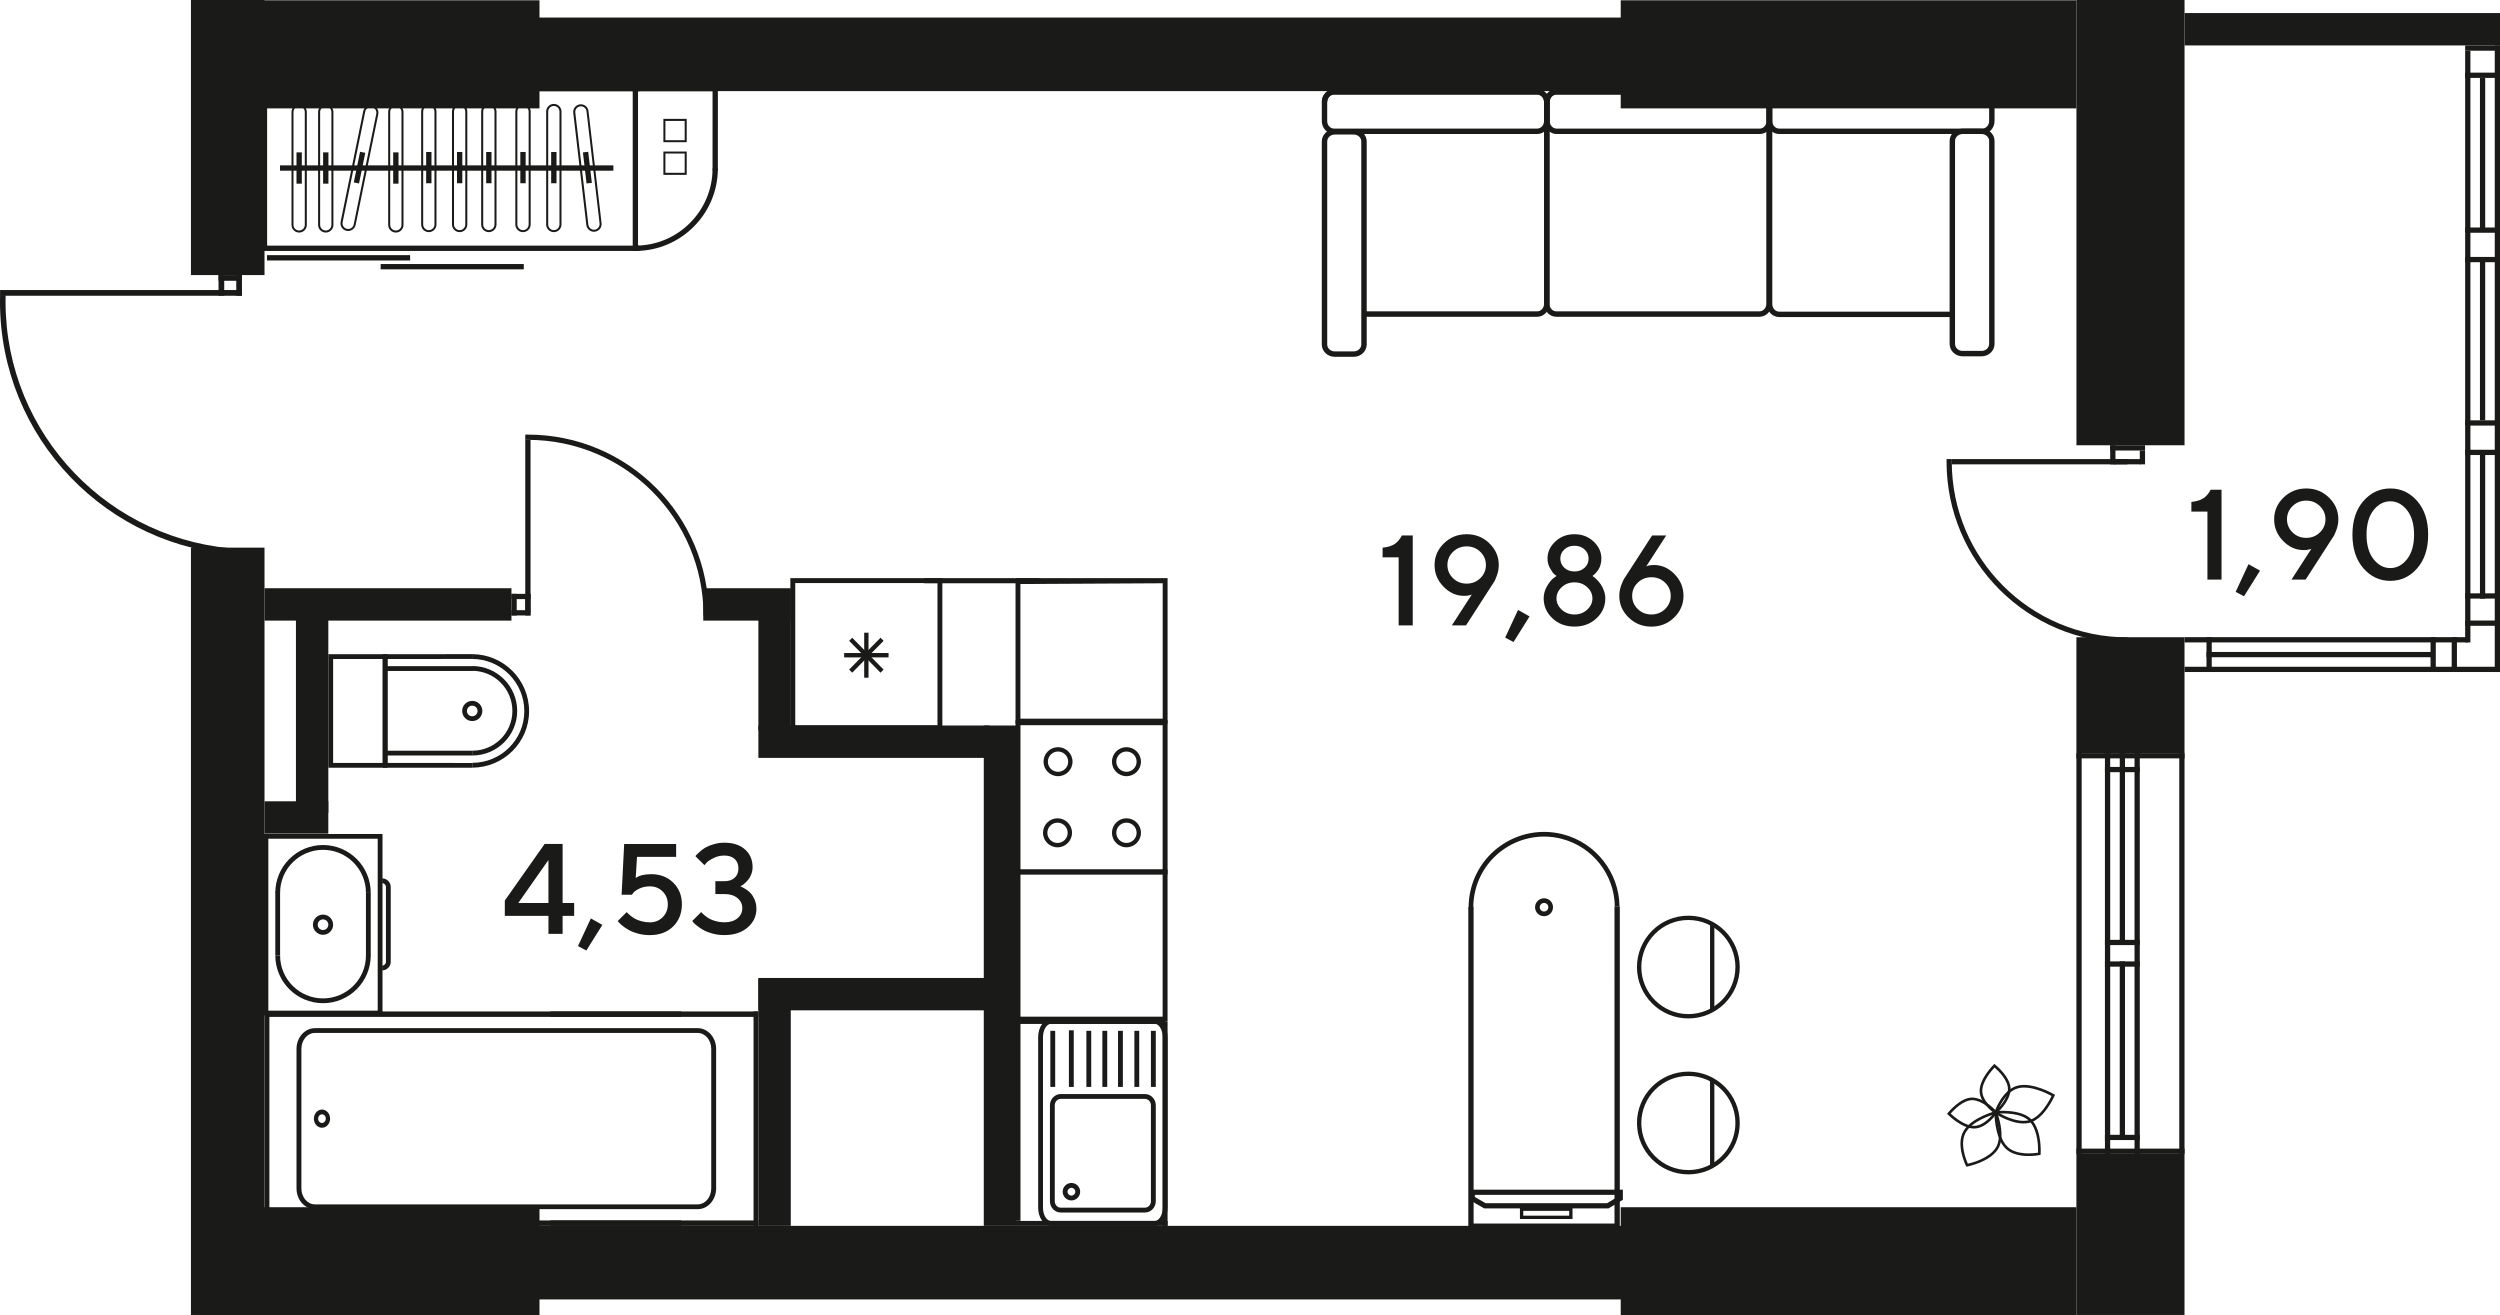 <?xml version="1.0" encoding="UTF-8"?>
<svg id="_Слой_1" data-name="Слой 1" xmlns="http://www.w3.org/2000/svg" viewBox="0 0 1676.85 882.24">
  <defs>
    <style>
      .cls-1, .cls-2 {
        fill: #1a1a18;
        stroke-width: 0px;
      }

      .cls-2 {
        fill-rule: evenodd;
      }
    </style>
  </defs>
  <rect class="cls-1" x="1392.73" y="773.96" width="72.51" height="108.04"/>
  <rect class="cls-1" x="1392.73" y="427.41" width="72.51" height="77.72"/>
  <rect class="cls-1" x="1392.75" y="0" width="72.51" height="298.66"/>
  <rect class="cls-1" x="1087.08" y="809.73" width="305.66" height="72.51"/>
  <rect class="cls-1" x="135.09" y="809.73" width="226.77" height="72.51"/>
  <rect class="cls-1" x="1087.08" y=".19" width="305.66" height="72.51"/>
  <rect class="cls-1" x="135.09" y=".19" width="226.77" height="72.51"/>
  <rect class="cls-1" x="128.07" y="0" width="49.35" height="184.5"/>
  <rect class="cls-1" x="128.07" y="367.32" width="49.35" height="514.68"/>
  <rect class="cls-1" x="272.23" y="11.77" width="862.02" height="49.35"/>
  <rect class="cls-1" x="272.23" y="822.23" width="862.02" height="49.35"/>
  <rect class="cls-1" x="1461.72" y="505.14" width="3.53" height="268.83"/>
  <rect class="cls-1" x="1392.73" y="505.14" width="3.53" height="268.83"/>
  <rect class="cls-1" x="1431.71" y="505.14" width="3.53" height="268.83"/>
  <rect class="cls-1" x="1411.86" y="505.14" width="3.53" height="268.83"/>
  <rect class="cls-1" x="1411.86" y="514.41" width="23.38" height="3.53"/>
  <rect class="cls-1" x="1392.73" y="770.42" width="72.52" height="3.53"/>
  <rect class="cls-1" x="1411.86" y="761.16" width="23.38" height="3.53"/>
  <rect class="cls-1" x="1392.73" y="505.14" width="72.52" height="3.53"/>
  <rect class="cls-1" x="1421.79" y="486.63" width="3.53" height="145.52"/>
  <rect class="cls-1" x="1411.86" y="644.85" width="23.38" height="3.53"/>
  <rect class="cls-1" x="1411.86" y="630.39" width="23.38" height="3.53"/>
  <rect class="cls-1" x="1421.79" y="644.85" width="3.53" height="118.07"/>
  <rect class="cls-1" x="508.68" y="656.5" width="21.72" height="165.73"/>
  <rect class="cls-1" x="508.68" y="395.27" width="21.72" height="94.63"/>
  <rect class="cls-1" x="508.68" y="655.96" width="155.11" height="21.72"/>
  <rect class="cls-1" x="508.68" y="486.63" width="155.11" height="21.72"/>
  <rect class="cls-1" x="471.7" y="394.55" width="58.69" height="21.72"/>
  <rect class="cls-1" x="177.42" y="394.55" width="165.63" height="21.72"/>
  <rect class="cls-1" x="659.86" y="486.63" width="21.72" height="335.6"/>
  <g>
    <rect class="cls-1" x="1435.24" y="302.18" width="3.53" height="9.28"/>
    <g>
      <rect class="cls-1" x="1415.39" y="298.66" width="3.53" height="12.8"/>
      <rect class="cls-1" x="1415.39" y="298.66" width="23.38" height="3.52"/>
      <rect class="cls-1" x="1417.94" y="307.93" width="18.01" height="3.53"/>
      <rect class="cls-1" x="1309.17" y="307.93" width="117.78" height="3.53"/>
      <path class="cls-2" d="M1305.65,307.93l-.02,1.77c0,67,54.31,121.31,121.31,121.31v-3.52c-65.06,0-117.8-52.74-117.8-117.79l.02-1.77h-3.52Z"/>
    </g>
  </g>
  <g>
    <rect class="cls-1" x="158.46" y="184.5" width="3.83" height="13.88"/>
    <rect class="cls-1" x="146.57" y="184.5" width="3.83" height="13.88"/>
    <rect class="cls-1" x="146.57" y="184.5" width="15.72" height="3.83"/>
    <rect class="cls-1" x=".05" y="194.54" width="162.24" height="3.83"/>
    <path class="cls-2" d="M0,202.39c0,91.32,71.98,165.82,162.29,169.89v-4C74.04,364.31,3.72,291.52,3.72,202.28c0-1.45.02-2.88.06-4.32H.06C.02,199.44,0,200.91,0,202.39"/>
  </g>
  <rect class="cls-1" x="1465.27" y="8.76" width="211.58" height="21.72"/>
  <rect class="cls-1" x="1653.48" y="34.01" width="3.53" height="396.89"/>
  <rect class="cls-1" x="1673.33" y="30.48" width="3.53" height="420.27"/>
  <rect class="cls-1" x="1663.4" y="303.44" width="3.53" height="98.07"/>
  <rect class="cls-1" x="1653.48" y="301.67" width="23.37" height="3.54"/>
  <rect class="cls-1" x="1653.48" y="281.93" width="23.37" height="3.53"/>
  <rect class="cls-1" x="1653.48" y="172.33" width="23.37" height="3.54"/>
  <rect class="cls-1" x="1653.48" y="152.59" width="23.37" height="3.53"/>
  <rect class="cls-1" x="1663.4" y="173.35" width="3.53" height="108.58"/>
  <rect class="cls-1" x="1663.4" y="52.25" width="3.53" height="102.11"/>
  <rect class="cls-1" x="1653.48" y="397.97" width="23.37" height="3.53"/>
  <rect class="cls-1" x="1653.48" y="416.21" width="23.37" height="3.54"/>
  <rect class="cls-1" x="1644.44" y="427.37" width="3.53" height="23.37"/>
  <rect class="cls-1" x="1465.27" y="447.22" width="211.58" height="3.53"/>
  <rect class="cls-1" x="1465.27" y="427.37" width="190.07" height="3.53"/>
  <rect class="cls-1" x="1479.98" y="437.29" width="152.89" height="3.54"/>
  <rect class="cls-1" x="1630.26" y="427.37" width="3.53" height="23.37"/>
  <rect class="cls-1" x="1479.98" y="427.37" width="3.53" height="23.37"/>
  <rect class="cls-1" x="1653.48" y="48.72" width="23.37" height="3.53"/>
  <rect class="cls-1" x="1653.48" y="30.48" width="23.37" height="3.54"/>
  <g>
    <rect class="cls-1" x="343.05" y="409.28" width="12.81" height="3.53"/>
    <rect class="cls-1" x="343.05" y="398.32" width="12.81" height="3.53"/>
    <rect class="cls-1" x="343.05" y="398.32" width="3.53" height="14.49"/>
    <rect class="cls-1" x="352.33" y="398.32" width="3.53" height="11.68"/>
    <rect class="cls-1" x="352.32" y="295.04" width="3.53" height="117.77"/>
    <path class="cls-2" d="M352.32,291.53l1.76-.02c67,0,121.31,54.32,121.31,121.31h-3.52c0-65.05-52.74-117.79-117.8-117.79l-1.76.02v-3.52Z"/>
  </g>
  <g>
    <path class="cls-2" d="M259.89,514.95v-76.15s-39.67,0-39.67,0v76.15s39.67,0,39.67,0ZM256.68,442.01v69.72h-33.24v-69.72h33.24Z"/>
    <polygon class="cls-2" points="316.87 511.76 259.95 511.73 259.95 442.02 316.78 441.98 316.78 438.76 256.74 438.81 256.74 514.94 316.87 514.97 316.87 511.76"/>
    <path class="cls-2" d="M354.88,477.01c0-21.09-17.16-38.24-38.24-38.24v3.22c19.32,0,35.03,15.72,35.03,35.02,0,19.11-15.65,34.65-34.89,34.65v3.22c21.01,0,38.1-16.99,38.1-37.87"/>
    <path class="cls-2" d="M323.54,476.87c0-3.74-3.05-6.77-6.78-6.77-3.74,0-6.77,3.04-6.77,6.77,0,3.74,3.03,6.78,6.77,6.78,3.73,0,6.78-3.04,6.78-6.78M313.2,476.87c0-1.96,1.6-3.56,3.55-3.56,1.96,0,3.57,1.6,3.57,3.56s-1.6,3.56-3.57,3.56c-1.96,0-3.55-1.59-3.55-3.56Z"/>
    <path class="cls-2" d="M346.9,476.89c0-16.63-13.53-30.16-30.15-30.16v3.22c14.85,0,26.93,12.08,26.93,26.93,0,14.69-12.03,26.64-26.83,26.64v3.21c16.57,0,30.05-13.39,30.05-29.85"/>
    <rect class="cls-1" x="258.35" y="446.82" width="58.86" height="3.22"/>
    <rect class="cls-1" x="257.9" y="503.53" width="59.08" height="3.21"/>
  </g>
  <g>
    <path class="cls-2" d="M223.44,620.23c0-3.74-3.03-6.77-6.78-6.77-3.74,0-6.77,3.04-6.77,6.77,0,3.73,3.04,6.78,6.77,6.78,3.74,0,6.78-3.05,6.78-6.78M213.1,620.23c0-1.96,1.6-3.56,3.56-3.56,1.97,0,3.56,1.6,3.56,3.56s-1.59,3.57-3.56,3.57c-1.96,0-3.56-1.6-3.56-3.57Z"/>
    <path class="cls-2" d="M256.56,681.1v-121.72s-79.79,0-79.79,0v121.72s79.79,0,79.79,0ZM253.34,562.59v115.29h-73.36v-115.29h73.36Z"/>
    <path class="cls-2" d="M262.08,645.13v-50.21c0-3.17-2.58-5.75-5.75-5.75v3.22c1.4,0,2.54,1.14,2.54,2.53v50.21c0,1.4-1.14,2.54-2.54,2.54v3.21c3.17,0,5.75-2.58,5.75-5.75"/>
    <path class="cls-2" d="M248.67,598.8c0-17.65-14.36-32.01-32.01-32.01-17.64,0-32,14.36-32,32.01h3.21c0-15.88,12.91-28.79,28.79-28.79,15.88,0,28.8,12.91,28.8,28.79h3.21Z"/>
    <path class="cls-2" d="M248.67,640.88h-3.21c0,15.87-12.91,28.79-28.8,28.79-15.87,0-28.79-12.92-28.79-28.79h-3.21c0,17.65,14.36,32,32,32,17.65,0,32.01-14.35,32.01-32"/>
    <rect class="cls-1" x="184.66" y="598.13" width="3.21" height="42.75"/>
    <rect class="cls-1" x="245.45" y="598.52" width="3.21" height="42.7"/>
  </g>
  <g>
    <path class="cls-2" d="M480.33,703.55c0-7.68-5.53-13.92-12.32-13.92H211.2c-6.79,0-12.32,6.24-12.32,13.92v93.56c0,7.68,5.53,13.92,12.32,13.92h256.82c6.79,0,12.32-6.24,12.32-13.92v-93.56M202.15,703.55c0-5.91,4.06-10.71,9.04-10.71h256.82c4.99,0,9.05,4.8,9.05,10.71v93.56c0,5.91-4.06,10.71-9.05,10.71H211.2c-4.98,0-9.04-4.81-9.04-10.71v-93.56Z"/>
    <path class="cls-2" d="M221.42,750.33c0-.52-.06-1.03-.18-1.53-.36-1.57-1.25-2.9-2.51-3.73-1.25-.83-2.71-1.06-4.13-.66-2.84.82-4.64,4.19-3.91,7.44.36,1.57,1.25,2.9,2.51,3.73,1.25.82,2.72,1.06,4.13.65,2.4-.7,4.09-3.12,4.09-5.91h0M215.33,747.53c.66-.2,1.35-.09,1.96.31.59.39,1.01,1.02,1.18,1.76.36,1.52-.51,3.13-1.85,3.52-.67.19-1.37.09-1.96-.31-.59-.39-1.02-1.02-1.18-1.76-.05-.24-.08-.49-.08-.72,0-1.33.79-2.48,1.94-2.8Z"/>
    <polygon class="cls-2" points="453.72 682.07 446.87 682.07 180.69 682.07 180.69 818.6 446.87 818.6 453.72 818.6 456.97 818.6 456.97 822.23 177.43 822.23 177.43 678.43 456.97 678.43 456.97 682.07 453.72 682.07"/>
    <rect class="cls-1" x="369.24" y="678.43" width="139.43" height="3.64"/>
    <rect class="cls-1" x="369.24" y="818.6" width="139.43" height="3.64"/>
    <rect class="cls-1" x="505.43" y="678.43" width="3.25" height="143.81"/>
  </g>
  <rect class="cls-1" x="198.5" y="408.11" width="21.72" height="137.13"/>
  <rect class="cls-1" x="177.42" y="537.46" width="42.79" height="21.72"/>
  <polygon class="cls-2" points="680.37 387.78 680.37 387.84 697.43 387.84 697.43 391.22 619.91 391.22 619.91 387.78 680.37 387.78"/>
  <path class="cls-2" d="M681.16,387.78h101.98v97.71h-101.98v-97.71ZM779.87,391.22l-95.44.52v90.31s95.44,0,95.44,0v-90.83Z"/>
  <g>
    <g>
      <rect class="cls-1" x="579.65" y="424.38" width="2.9" height="30.19"/>
      <rect class="cls-1" x="566.21" y="438.01" width="29.78" height="2.94"/>
      <polygon class="cls-2" points="571.6 427.76 569.55 429.84 590.6 451.2 592.66 449.11 571.6 427.76"/>
      <polygon class="cls-2" points="590.6 427.76 569.55 449.11 571.6 451.2 592.66 429.84 590.6 427.76"/>
    </g>
    <path class="cls-2" d="M632.08,387.78h-101.96s0,101.98,0,101.98h101.96s0-101.98,0-101.98ZM533.41,391.08h95.39v95.38h-95.39v-95.38Z"/>
  </g>
  <g>
    <path class="cls-2" d="M704.23,805.73v-64.36c0-4.16,3.25-7.55,7.25-7.55h56.5c4,0,7.25,3.39,7.25,7.55v64.36c0,4.17-3.26,7.55-7.25,7.55h-56.5c-4,0-7.25-3.39-7.25-7.55M771.97,741.37c0-2.37-1.8-4.3-3.99-4.3h-56.5c-2.21,0-4,1.92-4,4.3v64.36c0,2.37,1.79,4.3,4,4.3h56.5c2.2,0,3.99-1.93,3.99-4.3v-64.36Z"/>
    <path class="cls-2" d="M712.78,799.33c0-3.23,2.63-5.87,5.86-5.87,3.23,0,5.87,2.64,5.87,5.87,0,3.23-2.64,5.85-5.87,5.85-3.23,0-5.86-2.62-5.86-5.85M721.25,799.33c0-1.44-1.17-2.61-2.6-2.61-1.44,0-2.61,1.17-2.61,2.61,0,1.43,1.17,2.6,2.61,2.6,1.44,0,2.6-1.17,2.6-2.6Z"/>
    <path class="cls-2" d="M696.33,810.03v-114.39c0-6.7,3.84-12.15,8.56-12.15h69.68c4.72,0,8.56,5.45,8.56,12.15v114.39c0,6.7-3.84,12.15-8.56,12.15h-69.68c-4.73,0-8.56-5.45-8.56-12.15M779.87,695.64c0-4.82-2.43-8.89-5.3-8.89h-69.68c-2.88,0-5.31,4.07-5.31,8.89v114.39c0,4.82,2.43,8.89,5.31,8.89h69.68c2.88,0,5.3-4.08,5.3-8.89v-114.39Z"/>
    <rect class="cls-1" x="771.97" y="691.42" width="3.26" height="37.62"/>
    <rect class="cls-1" x="704.51" y="691.42" width="3.25" height="37.62"/>
    <rect class="cls-1" x="739.4" y="691.42" width="3.27" height="37.62"/>
    <rect class="cls-1" x="760.88" y="691.42" width="3.25" height="37.62"/>
    <rect class="cls-1" x="749.9" y="691.42" width="3.26" height="37.62"/>
    <rect class="cls-1" x="728.68" y="691.42" width="3.25" height="37.62"/>
    <rect class="cls-1" x="716.96" y="691.07" width="3.26" height="37.98"/>
    <rect class="cls-1" x="779.83" y="685.2" width="3.31" height="136.97"/>
    <rect class="cls-1" x="681.16" y="683.49" width="3.32" height="135.37"/>
    <rect class="cls-1" x="681.16" y="818.92" width="101.98" height="3.32"/>
    <rect class="cls-1" x="681.16" y="683.49" width="100.54" height="3.31"/>
  </g>
  <g>
    <path class="cls-2" d="M681.16,586.49v-103.4h101.98v103.4h-101.98ZM684.47,486.4v96.78s95.36,0,95.36,0v-96.78s-95.36,0-95.36,0Z"/>
    <path class="cls-2" d="M745.83,510.88c0-5.36,4.37-9.73,9.73-9.73s9.73,4.37,9.73,9.73c0,5.36-4.37,9.73-9.73,9.73s-9.73-4.37-9.73-9.73M762.37,510.88c0-3.76-3.05-6.81-6.81-6.81-3.76,0-6.81,3.05-6.81,6.81,0,3.76,3.06,6.81,6.81,6.81,3.75,0,6.81-3.05,6.81-6.81Z"/>
    <path class="cls-2" d="M699.93,510.88c0-5.36,4.37-9.73,9.73-9.73,5.36,0,9.73,4.37,9.73,9.73,0,5.36-4.37,9.73-9.73,9.73s-9.73-4.37-9.73-9.73M716.47,510.88c0-3.76-3.06-6.81-6.81-6.81s-6.81,3.05-6.81,6.81c0,3.76,3.05,6.81,6.81,6.81s6.81-3.05,6.81-6.81Z"/>
    <path class="cls-2" d="M745.83,558.59c0-5.36,4.37-9.73,9.73-9.73s9.73,4.36,9.73,9.73c0,5.36-4.37,9.73-9.73,9.73s-9.73-4.36-9.73-9.73M762.37,558.59c0-3.76-3.05-6.81-6.81-6.81-3.76,0-6.81,3.05-6.81,6.81,0,3.76,3.06,6.81,6.81,6.81,3.75,0,6.81-3.05,6.81-6.81Z"/>
    <path class="cls-2" d="M699.59,558.6c0-5.36,4.37-9.73,9.72-9.73,5.37,0,9.74,4.37,9.74,9.73,0,5.36-4.37,9.73-9.74,9.73-5.36,0-9.73-4.36-9.72-9.73M716.13,558.6c0-3.76-3.06-6.81-6.82-6.81-3.75,0-6.81,3.06-6.81,6.81,0,3.75,3.06,6.81,6.81,6.81,3.76,0,6.82-3.06,6.82-6.81Z"/>
  </g>
  <path class="cls-2" d="M681.16,685.2v-101.98h101.97v101.98h-101.97ZM684.47,586.49v95.44s95.35,0,95.35,0v-95.44s-95.35,0-95.35,0Z"/>
  <g>
    <path class="cls-2" d="M1185.11,68.65v135.34c0,4.79,3.72,8.68,8.28,8.68h115.82s0-3.64,0-3.64h-115.82c-2.56,0-4.64-2.26-4.64-5.04V68.65s-3.64,0-3.64,0Z"/>
    <path class="cls-2" d="M1035.65,68.45c0-4.79,3.72-8.69,8.29-8.69h136.15c4.57,0,8.29,3.91,8.29,8.69v135.35c0,4.79-3.72,8.68-8.29,8.68h-136.15c-4.58,0-8.29-3.89-8.29-8.68V68.45M1184.74,68.45c0-2.79-2.08-5.06-4.64-5.06h-136.15c-2.57,0-4.65,2.27-4.65,5.06v135.35c0,2.78,2.08,5.04,4.65,5.04h136.15c2.56,0,4.65-2.27,4.65-5.04V68.45Z"/>
    <path class="cls-2" d="M1035.82,68.45c0-4.79,3.72-8.69,8.28-8.69h136.15c4.57,0,8.29,3.91,8.29,8.69v12.75c0,4.81-3.72,8.7-8.28,8.7h-136.15c-4.57,0-8.28-3.89-8.28-8.7v-12.75M1184.9,68.45c0-2.79-2.08-5.06-4.65-5.06h-136.15c-2.56,0-4.64,2.27-4.64,5.06v12.75c0,2.79,2.08,5.06,4.64,5.06h136.15c2.56,0,4.65-2.27,4.65-5.06v-12.75Z"/>
    <path class="cls-2" d="M1185.11,68.45c0-4.79,3.72-8.69,8.28-8.69h136.15c4.57,0,8.29,3.91,8.29,8.69v12.75c0,4.81-3.72,8.7-8.29,8.7h-136.15c-4.57,0-8.28-3.89-8.28-8.7v-12.75M1334.19,68.45c0-2.79-2.08-5.06-4.65-5.06h-136.15c-2.56,0-4.64,2.27-4.64,5.06v12.75c0,2.79,2.08,5.06,4.64,5.06h136.15c2.56,0,4.65-2.27,4.65-5.06v-12.75Z"/>
    <path class="cls-2" d="M1307.68,94.55c0-4.57,3.9-8.28,8.69-8.28h12.76c4.79,0,8.69,3.71,8.69,8.28v136.15c0,4.58-3.9,8.3-8.69,8.3h-12.76c-4.79,0-8.69-3.72-8.69-8.3V94.55M1334.19,94.55c0-2.55-2.27-4.65-5.05-4.65h-12.76c-2.78,0-5.05,2.09-5.05,4.65v136.15c0,2.57,2.27,4.66,5.05,4.66h12.76c2.78,0,5.05-2.09,5.05-4.66V94.55Z"/>
    <path class="cls-2" d="M886.58,68.45h3.64c0-2.79,2.08-5.05,4.65-5.05h136.14c2.57,0,4.65,2.26,4.65,5.05v135.35c0,2.78-2.08,5.04-4.65,5.04h-115.81s0,3.64,0,3.64h115.81c4.57,0,8.29-3.89,8.29-8.68V68.45c0-4.79-3.72-8.69-8.29-8.69h-136.14c-4.57,0-8.29,3.91-8.29,8.69"/>
    <path class="cls-2" d="M886.58,68.45c0-4.79,3.72-8.69,8.29-8.69h136.14c4.57,0,8.29,3.91,8.29,8.69v12.75c0,4.81-3.72,8.7-8.29,8.7h-136.14c-4.57,0-8.29-3.89-8.29-8.7v-12.75M1035.65,68.45c0-2.79-2.08-5.06-4.65-5.06h-136.14c-2.57,0-4.65,2.27-4.65,5.06v12.75c0,2.79,2.08,5.06,4.65,5.06h136.14c2.56,0,4.65-2.27,4.65-5.06v-12.75Z"/>
    <path class="cls-2" d="M886.58,94.89c0-4.57,3.9-8.28,8.69-8.28h12.76c4.79,0,8.68,3.71,8.68,8.28v136.15c0,4.56-3.89,8.28-8.68,8.28h-12.77c-4.79.01-8.69-3.72-8.69-8.28V94.89M913.07,94.89c0-2.55-2.26-4.64-5.04-4.64h-12.77c-2.78,0-5.04,2.09-5.04,4.64v136.15c0,2.56,2.26,4.65,5.05,4.65h12.76c2.77,0,5.04-2.09,5.04-4.65V94.89Z"/>
  </g>
  <g>
    <path class="cls-1" d="M1362.89,751.18c-7.03-7.88-24.33-5.91-24.38-5.9l-.77.1v.78s-.18,16.7,7.4,24.19c7.66,7.56,22.81,4.42,22.86,4.41l.66-.12.07-.68s1.13-14.98-5.84-22.79M1346.4,769.08c-6.1-6.03-6.8-18.79-6.87-22.1,3.34-.27,16.43-.87,22.02,5.4,5.63,6.32,5.56,17.86,5.43,20.75-2.94.48-14.52,1.93-20.59-4.05Z"/>
    <path class="cls-1" d="M1340.07,770.89c5.79-8.84-.59-25.01-.6-25.05l-.28-.73-.76.18s-16.2,4.17-21.47,13.43c-5.33,9.35,1.65,23.21,1.66,23.24l.32.62.68-.16s14.7-2.77,20.45-11.54M1318.51,759.61c4.26-7.47,16.41-11.44,19.57-12.36,1.13,3.18,5.09,15.67.5,22.67-4.62,7.04-15.74,9.96-18.65,10.62-1.22-2.68-5.65-13.51-1.42-20.93Z"/>
    <path class="cls-1" d="M1360.77,753.22c10.35-2.15,17.27-18.09,17.29-18.13l.33-.76-.71-.4s-14.35-8.49-24.65-5.66c-10.37,2.85-15.24,17.57-15.25,17.61l-.21.64.56.38s12.38,8.45,22.64,6.32M1353.51,730c8.24-2.26,19.61,3.48,22.57,5.1-1.46,3.07-7.49,14.67-15.68,16.37-8.27,1.72-18.22-4.11-20.69-5.67,1.03-2.76,5.56-13.54,13.8-15.8Z"/>
    <path class="cls-1" d="M1348.59,730.99c.47-8.35-10.22-16.84-10.25-16.87l-.65-.54-.58.61s-9.35,9.16-9.31,17.58c.05,8.52,10.24,15.2,10.26,15.22l.59.42.53-.49s8.92-7.66,9.4-15.93M1329.59,731.77c-.03-6.44,6.26-13.63,8.23-15.73,2.2,1.91,9.33,8.59,8.98,14.86-.36,6.35-6.43,12.49-8.28,14.23-2.07-1.51-8.88-6.95-8.92-13.35Z"/>
    <path class="cls-1" d="M1323.36,736.17c-8.34-.48-16.84,10.22-16.86,10.25l-.55.65.61.58s9.15,9.35,17.58,9.31c8.53-.05,15.2-10.24,15.22-10.26l.42-.59-.49-.53s-7.66-8.93-15.93-9.4M1324.14,755.16c-6.44.04-13.63-6.26-15.73-8.23,1.91-2.2,8.59-9.33,14.86-8.98,6.35.37,12.49,6.44,14.22,8.29-1.51,2.07-6.95,8.88-13.35,8.92Z"/>
  </g>
  <g>
    <path class="cls-2" d="M1132.46,787.71c-19.02,0-34.48-15.46-34.48-34.46,0-19.01,15.46-34.47,34.48-34.47s34.47,15.47,34.47,34.47c0,19-15.47,34.46-34.47,34.46M1132.46,721.68c-17.41,0-31.56,14.17-31.56,31.57,0,17.39,14.15,31.56,31.56,31.56,17.4,0,31.55-14.16,31.55-31.56,0-17.4-14.16-31.57-31.55-31.57Z"/>
    <rect class="cls-1" x="1146.99" y="724.35" width="2.91" height="57.78"/>
    <path class="cls-2" d="M1035.66,614.54c-.5,0-1.01-.06-1.52-.18-3.21-.84-5.15-4.13-4.33-7.34.82-3.16,4.16-5.16,7.35-4.33,1.55.39,2.86,1.37,3.68,2.76.82,1.39,1.04,3.02.64,4.57-.69,2.67-3.09,4.53-5.83,4.53M1035.66,605.63c-1.32,0-2.47.89-2.79,2.16-.4,1.54.53,3.11,2.07,3.51,1.53.39,3.13-.56,3.52-2.07.19-.74.09-1.52-.31-2.19-.39-.66-1.02-1.12-1.76-1.32-.24-.06-.49-.09-.72-.09Z"/>
    <polygon class="cls-2" points="1086.47 824.26 984.85 824.26 984.85 608.52 988.41 608.52 988.41 820.69 1082.91 820.69 1082.9 607.86 1086.47 607.86 1086.47 824.26"/>
    <path class="cls-2" d="M985.06,609.39c-.08-4.5.47-9.02,1.61-13.43,6.97-27,34.59-43.33,61.63-36.37,22.03,5.69,37.64,25.53,37.97,48.25l-3.15.04c-.3-21.3-14.94-39.91-35.61-45.24-25.34-6.53-51.27,8.78-57.8,34.11-1.07,4.14-1.58,8.38-1.51,12.6l-3.14.05Z"/>
    <path class="cls-2" d="M1132.46,683.11c-19.02,0-34.48-15.46-34.48-34.46,0-19.01,15.46-34.47,34.48-34.47,19,0,34.47,15.46,34.47,34.47,0,19.01-15.47,34.46-34.47,34.46M1132.46,617.08c-17.41,0-31.56,14.16-31.56,31.56,0,17.4,14.15,31.55,31.56,31.55s31.55-14.16,31.55-31.55-14.16-31.56-31.55-31.56Z"/>
    <rect class="cls-1" x="1146.99" y="619.75" width="2.91" height="57.79"/>
  </g>
  <g>
    <path class="cls-2" d="M995.51,810.53h83.38s9.64-5.79,9.64-5.79v-6.8s-102.8,0-102.8,0l.02,6.96,9.77,5.64ZM1077.91,807.03h-81.46s-7.21-4.16-7.21-4.16v-1.43s95.79,0,95.79,0v1.33l-7.11,4.26Z"/>
    <path class="cls-2" d="M1019.48,817.63h35.28s0-7.69,0-7.69h-35.28s0,7.69,0,7.69ZM1052.52,815.39h-30.79v-3.21h30.79v3.21Z"/>
  </g>
  <g>
    <polygon class="cls-2" points="179.17 61.21 428.84 61.21 428.84 57.64 174.11 57.64 174.11 168.32 428.84 168.32 428.84 164.75 179.17 164.75 179.17 61.21"/>
    <path class="cls-2" d="M481.52,112.98h-3.58c0,28.55-23.22,51.77-51.78,51.77v3.57c30.52,0,55.35-24.82,55.35-55.34"/>
    <polygon class="cls-2" points="424.04 57.64 424.04 61.21 477.94 61.22 477.93 114.34 481.5 114.34 481.52 57.65 424.04 57.64"/>
    <rect class="cls-1" x="179.08" y="171.14" width="96.01" height="3.57"/>
    <rect class="cls-1" x="255.32" y="177.1" width="96" height="3.56"/>
    <rect class="cls-1" x="187.81" y="110.92" width="223.61" height="3.57"/>
    <path class="cls-2" d="M218.5,69.97c2.83,0,5.14,2.31,5.14,5.14v75.74c0,2.83-2.31,5.14-5.14,5.14s-5.14-2.31-5.14-5.14v-75.74c0-2.83,2.3-5.14,5.14-5.14M222.29,150.85v-75.74c0-2.08-1.7-3.78-3.78-3.78-2.09,0-3.78,1.7-3.78,3.78v75.74c0,2.08,1.69,3.77,3.78,3.77,2.08,0,3.78-1.69,3.78-3.77Z"/>
    <rect class="cls-1" x="216.72" y="102.21" width="3.57" height="20.98"/>
    <path class="cls-2" d="M248.7,70.46c.34,0,.69.03,1.02.11,2.78.56,4.58,3.28,4.01,6.06l-15.17,74.2c-.56,2.71-3.33,4.61-6.07,4-2.78-.56-4.58-3.29-4.02-6.06l15.17-74.2c.48-2.39,2.61-4.11,5.04-4.11M237.23,150.56l15.16-74.2c.42-2.04-.91-4.05-2.95-4.46-2.03-.39-4.05.95-4.45,2.94l-15.17,74.2c-.41,2.04.91,4.05,2.95,4.47.24.04.5.07.76.07,1.79,0,3.35-1.27,3.71-3.02Z"/>
    <rect class="cls-1" x="230.68" y="110.64" width="20.97" height="3.58" transform="translate(82.72 326.2) rotate(-78.45)"/>
    <path class="cls-2" d="M287.62,69.69c2.84,0,5.15,2.31,5.15,5.14v75.73c0,2.84-2.31,5.15-5.15,5.15-2.83,0-5.13-2.31-5.13-5.15v-75.73c0-2.84,2.3-5.14,5.13-5.14M291.41,150.57v-75.73c0-2.08-1.7-3.78-3.79-3.78-2.08,0-3.77,1.69-3.77,3.78v75.73c0,2.09,1.69,3.79,3.77,3.79,2.09,0,3.79-1.69,3.79-3.79Z"/>
    <rect class="cls-1" x="285.84" y="101.94" width="3.57" height="20.97"/>
    <path class="cls-2" d="M308.31,69.69c2.84,0,5.14,2.31,5.14,5.14v75.73c0,2.84-2.31,5.15-5.14,5.15-2.83,0-5.14-2.31-5.14-5.15v-75.73c0-2.84,2.31-5.14,5.14-5.14M312.09,150.57v-75.73c0-2.08-1.69-3.78-3.78-3.78-2.08,0-3.78,1.69-3.78,3.78v75.73c0,2.09,1.7,3.79,3.78,3.79,2.09,0,3.78-1.69,3.78-3.79Z"/>
    <rect class="cls-1" x="306.52" y="101.94" width="3.58" height="20.97"/>
    <path class="cls-2" d="M327.88,69.69c2.84,0,5.15,2.31,5.15,5.14v75.73c0,2.84-2.31,5.15-5.15,5.15-2.83,0-5.14-2.31-5.14-5.15v-75.73c0-2.84,2.31-5.14,5.14-5.14M331.67,150.57v-75.73c0-2.08-1.7-3.78-3.79-3.78-2.08,0-3.78,1.69-3.78,3.78v75.73c0,2.09,1.7,3.79,3.78,3.79,2.09,0,3.79-1.69,3.79-3.79Z"/>
    <rect class="cls-1" x="326.09" y="101.94" width="3.58" height="20.97"/>
    <path class="cls-2" d="M350.79,69.69c2.84,0,5.15,2.31,5.15,5.14v75.73c0,2.84-2.31,5.15-5.15,5.15-2.83,0-5.13-2.31-5.13-5.15v-75.73c0-2.84,2.3-5.14,5.13-5.14M354.58,150.57v-75.73c0-2.08-1.7-3.78-3.79-3.78-2.08,0-3.77,1.69-3.77,3.78v75.73c0,2.09,1.69,3.79,3.77,3.79,2.09,0,3.79-1.69,3.79-3.79Z"/>
    <rect class="cls-1" x="349.01" y="101.94" width="3.57" height="20.97"/>
    <path class="cls-2" d="M371.48,69.69c2.84,0,5.14,2.31,5.14,5.14v75.73c0,2.84-2.31,5.15-5.14,5.15-2.83,0-5.14-2.31-5.14-5.15v-75.73c0-2.84,2.31-5.14,5.14-5.14M375.26,150.57v-75.73c0-2.08-1.69-3.78-3.78-3.78-2.08,0-3.78,1.69-3.78,3.78v75.73c0,2.09,1.7,3.79,3.78,3.79,2.09,0,3.78-1.69,3.78-3.79Z"/>
    <rect class="cls-1" x="369.69" y="101.94" width="3.58" height="20.97"/>
    <path class="cls-2" d="M389.02,69.98c2.82-.33,5.38,1.7,5.71,4.51l8.77,75.22c.33,2.82-1.7,5.38-4.52,5.71-2.81.33-5.37-1.7-5.7-4.52l-8.77-75.22c-.33-2.82,1.7-5.38,4.51-5.71M402.16,149.87l-8.77-75.22c-.24-2.07-2.13-3.55-4.2-3.31-2.07.24-3.56,2.12-3.32,4.19l8.77,75.22c.24,2.07,2.12,3.56,4.19,3.32,2.07-.24,3.57-2.12,3.33-4.2Z"/>
    <rect class="cls-1" x="392.19" y="101.94" width="3.58" height="20.97" transform="translate(-10.37 46.39) rotate(-6.65)"/>
    <path class="cls-2" d="M460.6,95.39h-15.64v-15.64h15.64v15.64ZM446.32,94.02h12.92s0-12.92,0-12.92h-12.92s0,12.92,0,12.92Z"/>
    <path class="cls-2" d="M460.6,117.28h-15.64v-15.65h15.64v15.65ZM446.32,115.91h12.92s0-12.92,0-12.92h-12.92s0,12.92,0,12.92Z"/>
    <rect class="cls-1" x="424.39" y="57.64" width="3.56" height="110.68"/>
    <path class="cls-2" d="M265.51,69.97c2.83,0,5.14,2.31,5.14,5.14v75.74c0,2.83-2.31,5.14-5.14,5.14-2.84,0-5.14-2.31-5.14-5.14v-75.74c0-2.83,2.3-5.14,5.14-5.14M269.29,150.85v-75.74c0-2.08-1.69-3.78-3.78-3.78-2.09,0-3.78,1.7-3.78,3.78v75.74c0,2.08,1.69,3.77,3.78,3.77s3.78-1.69,3.78-3.77Z"/>
    <rect class="cls-1" x="263.73" y="102.21" width="3.57" height="20.98"/>
    <path class="cls-2" d="M200.66,69.97c2.83,0,5.14,2.31,5.14,5.14v75.74c0,2.83-2.31,5.14-5.14,5.14-2.84,0-5.14-2.31-5.14-5.14v-75.74c0-2.83,2.3-5.14,5.14-5.14M204.43,150.85v-75.74c0-2.08-1.7-3.78-3.78-3.78-2.09,0-3.79,1.7-3.79,3.78v75.74c0,2.08,1.7,3.77,3.79,3.77,2.08,0,3.78-1.69,3.78-3.77Z"/>
    <rect class="cls-1" x="198.87" y="102.21" width="3.57" height="20.98"/>
  </g>
  <g>
    <path class="cls-1" d="M1482.75,328.47h7.32v60.3h-9.46v-45.62h-10.76v-6.48c3.62-.39,6.37-1.25,8.26-2.59,1.89-1.33,3.44-3.2,4.65-5.61Z"/>
    <path class="cls-1" d="M1508.15,378.43l7.74,4.33-10.76,17.2-5.59-2.99,8.62-18.54Z"/>
    <path class="cls-1" d="M1545.16,368.97c-5.21,0-9.82-2.05-13.81-6.16-3.99-4.11-5.99-8.95-5.99-14.53s2.1-10.48,6.29-14.55c4.19-4.06,9.27-6.1,15.24-6.1s11.05,2.04,15.24,6.12c4.19,4.08,6.29,8.92,6.29,14.53,0,2.3-.4,4.6-1.2,6.9-.8,2.3-1.6,4.02-2.42,5.17l-1.13,1.72-17.2,26.7h-9.5l13.37-20.69c-1.43.59-3.15.88-5.17.88ZM1537.71,339.47c-2.5,2.45-3.74,5.4-3.74,8.83s1.25,6.37,3.74,8.81c2.49,2.44,5.55,3.66,9.17,3.66s6.67-1.22,9.17-3.66c2.5-2.44,3.74-5.38,3.74-8.81s-1.25-6.38-3.74-8.83c-2.5-2.45-5.55-3.68-9.17-3.68s-6.67,1.23-9.17,3.68Z"/>
    <path class="cls-1" d="M1585.23,381.18c-4.91-5.62-7.36-13.14-7.36-22.56s2.45-16.94,7.36-22.56c4.91-5.62,10.92-8.43,18.04-8.43s13.13,2.81,18.04,8.43c4.91,5.62,7.36,13.14,7.36,22.56s-2.45,16.94-7.36,22.56c-4.91,5.62-10.92,8.43-18.04,8.43s-13.13-2.81-18.04-8.43ZM1614.52,375.04c3.13-4,4.69-9.47,4.69-16.42s-1.56-12.42-4.69-16.4c-3.13-3.98-6.88-5.97-11.25-5.97s-8.12,1.99-11.25,5.97c-3.13,3.98-4.69,9.45-4.69,16.4s1.56,12.43,4.69,16.42c3.12,3.99,6.88,5.99,11.25,5.99s8.12-2,11.25-5.99Z"/>
  </g>
  <g>
    <path class="cls-1" d="M377.37,605.69h7.74v8.62h-7.74v12.07h-9.5v-12.07h-29.27v-10.3l26.7-37.93h12.07v39.61ZM367.86,605.69v-28.85l-20.23,28.85h20.23Z"/>
    <path class="cls-1" d="M396.29,616.03l7.74,4.33-10.76,17.2-5.59-2.99,8.62-18.54Z"/>
    <path class="cls-1" d="M436.74,586.34c6.03,0,10.97,1.91,14.84,5.72s5.8,8.65,5.8,14.51-1.98,11.05-5.93,14.89c-3.95,3.84-9.15,5.76-15.6,5.76-2.75,0-5.35-.33-7.82-.99s-4.51-1.44-6.12-2.35c-1.61-.91-3.01-1.83-4.18-2.75-1.18-.93-2.02-1.7-2.52-2.31l-.88-1.05,6.06-6.01c.11.17.31.41.59.74s.91.88,1.89,1.68c.98.8,2.02,1.5,3.11,2.1,1.09.6,2.53,1.15,4.31,1.64s3.64.74,5.57.74c3.45,0,6.32-1.15,8.62-3.45,2.3-2.3,3.45-5.17,3.45-8.62s-1.15-6.32-3.45-8.62c-2.3-2.3-5.17-3.45-8.62-3.45-2.52,0-4.79.46-6.79,1.39-2,.93-3.38,1.85-4.14,2.78l-1.09,1.43h-6.9l1.72-34.02h34.86v8.62h-26.24l-.88,14.21c2.3-1.71,5.75-2.57,10.34-2.57Z"/>
    <path class="cls-1" d="M496.58,594.5c.28.11.67.27,1.16.48.49.21,1.35.71,2.59,1.51,1.23.8,2.33,1.72,3.28,2.75.95,1.04,1.81,2.47,2.59,4.31.77,1.84,1.16,3.85,1.16,6.03,0,4.93-1.97,9.1-5.91,12.51-3.94,3.41-9.15,5.11-15.62,5.11-2.75,0-5.35-.33-7.82-.99s-4.51-1.44-6.12-2.35c-1.61-.91-3.01-1.83-4.18-2.75-1.18-.93-2.03-1.7-2.56-2.31l-.84-1.05,6.01-6.01c.11.17.32.41.61.74.29.32.93.88,1.91,1.68.98.8,2.01,1.5,3.09,2.1,1.08.6,2.51,1.15,4.29,1.64s3.65.74,5.61.74c3.73,0,6.67-.9,8.83-2.71,2.16-1.81,3.24-4.06,3.24-6.77s-1.08-4.96-3.24-6.77c-2.16-1.81-5.1-2.71-8.83-2.71h-6.01v-8.62h6.01c2.97,0,5.29-.77,6.96-2.31,1.67-1.54,2.5-3.64,2.5-6.29s-.83-4.74-2.5-6.29c-1.67-1.54-3.99-2.31-6.96-2.31-2.52,0-4.91.55-7.15,1.64-2.24,1.09-3.83,2.14-4.75,3.15l-1.43,1.64-6.06-6.01c.17-.22.43-.54.78-.95.35-.41,1.13-1.14,2.33-2.21,1.2-1.07,2.49-1.98,3.87-2.75,1.37-.77,3.18-1.49,5.42-2.14,2.24-.66,4.57-.99,6.98-.99,5.91,0,10.55,1.52,13.92,4.56,3.36,3.04,5.05,6.97,5.05,11.79,0,1.65-.29,3.25-.86,4.77-.58,1.53-1.27,2.77-2.08,3.72-.81.95-1.6,1.77-2.38,2.46-.77.69-1.45,1.17-2.04,1.45l-.84.5Z"/>
  </g>
  <g>
    <path class="cls-1" d="M940.27,359.16h7.32v60.3h-9.46v-45.62h-10.76v-6.48c3.62-.39,6.37-1.25,8.26-2.59,1.89-1.33,3.44-3.2,4.65-5.61Z"/>
    <path class="cls-1" d="M982.02,399.66c-5.21,0-9.82-2.05-13.81-6.16-4-4.11-5.99-8.95-5.99-14.53s2.1-10.48,6.29-14.55c4.19-4.06,9.27-6.1,15.24-6.1s11.05,2.04,15.24,6.12c4.19,4.08,6.29,8.92,6.29,14.53,0,2.3-.4,4.6-1.2,6.9-.8,2.3-1.61,4.02-2.42,5.17l-1.14,1.72-17.2,26.7h-9.5l13.37-20.69c-1.43.59-3.15.88-5.17.88ZM974.58,370.16c-2.5,2.45-3.74,5.4-3.74,8.83s1.25,6.37,3.74,8.81c2.5,2.44,5.55,3.66,9.17,3.66s6.67-1.22,9.17-3.66c2.5-2.44,3.74-5.38,3.74-8.81s-1.25-6.38-3.74-8.83c-2.49-2.45-5.55-3.68-9.17-3.68s-6.67,1.23-9.17,3.68Z"/>
    <path class="cls-1" d="M1018.19,409.12l7.74,4.33-10.76,17.2-5.59-2.99,8.62-18.54Z"/>
    <path class="cls-1" d="M1043.21,363.22c3.5-3.27,7.79-4.9,12.85-4.9s9.33,1.63,12.82,4.9c3.49,3.27,5.24,7.08,5.24,11.46,0,1.43-.2,2.82-.59,4.16-.39,1.35-.89,2.45-1.49,3.32-.6.87-1.21,1.63-1.81,2.29-.6.66-1.11,1.13-1.53,1.41l-.59.46c.22.17.54.39.95.67.41.28,1.1.91,2.08,1.89.98.98,1.84,2.02,2.59,3.11s1.43,2.48,2.06,4.16.95,3.42.95,5.21c0,5.21-1.97,9.67-5.91,13.37-3.94,3.7-8.87,5.55-14.78,5.55s-10.83-1.85-14.76-5.55c-3.92-3.7-5.89-8.16-5.89-13.37,0-2.8.71-5.46,2.14-7.97,1.43-2.51,2.86-4.34,4.29-5.49l2.19-1.6c-.45-.28-1.01-.71-1.68-1.3-.67-.59-1.57-1.89-2.69-3.89-1.12-2-1.68-4.16-1.68-6.45,0-4.37,1.75-8.19,5.26-11.46ZM1064.61,393.85c-2.33-2.16-5.18-3.24-8.56-3.24s-6.23,1.08-8.56,3.24c-2.33,2.16-3.49,4.67-3.49,7.53s1.16,5.37,3.49,7.53c2.33,2.16,5.18,3.24,8.56,3.24s6.23-1.08,8.56-3.24c2.33-2.16,3.49-4.67,3.49-7.53s-1.16-5.37-3.49-7.53ZM1062.86,368.56c-1.78-1.67-4.05-2.5-6.81-2.5s-5.03.83-6.81,2.5c-1.78,1.67-2.67,3.71-2.67,6.12s.89,4.45,2.67,6.12c1.78,1.67,4.05,2.5,6.81,2.5s5.03-.83,6.81-2.5c1.78-1.67,2.67-3.71,2.67-6.12s-.89-4.45-2.67-6.12Z"/>
    <path class="cls-1" d="M1109.39,378.97c5.21,0,9.82,2.05,13.81,6.16,4,4.11,5.99,8.95,5.99,14.53s-2.1,10.48-6.29,14.55c-4.19,4.06-9.27,6.1-15.24,6.1s-11.05-2.03-15.24-6.1c-4.19-4.06-6.29-8.91-6.29-14.55,0-2.3.41-4.6,1.22-6.9.81-2.3,1.61-4.02,2.4-5.17l1.14-1.72,17.24-26.7h9.46l-13.37,20.69c1.43-.59,3.15-.88,5.17-.88ZM1116.86,408.49c2.51-2.44,3.76-5.38,3.76-8.83s-1.25-6.39-3.76-8.83-5.57-3.66-9.19-3.66-6.67,1.22-9.17,3.66c-2.5,2.44-3.74,5.38-3.74,8.83s1.25,6.39,3.74,8.83c2.49,2.44,5.55,3.66,9.17,3.66s6.68-1.22,9.19-3.66Z"/>
  </g>
</svg>